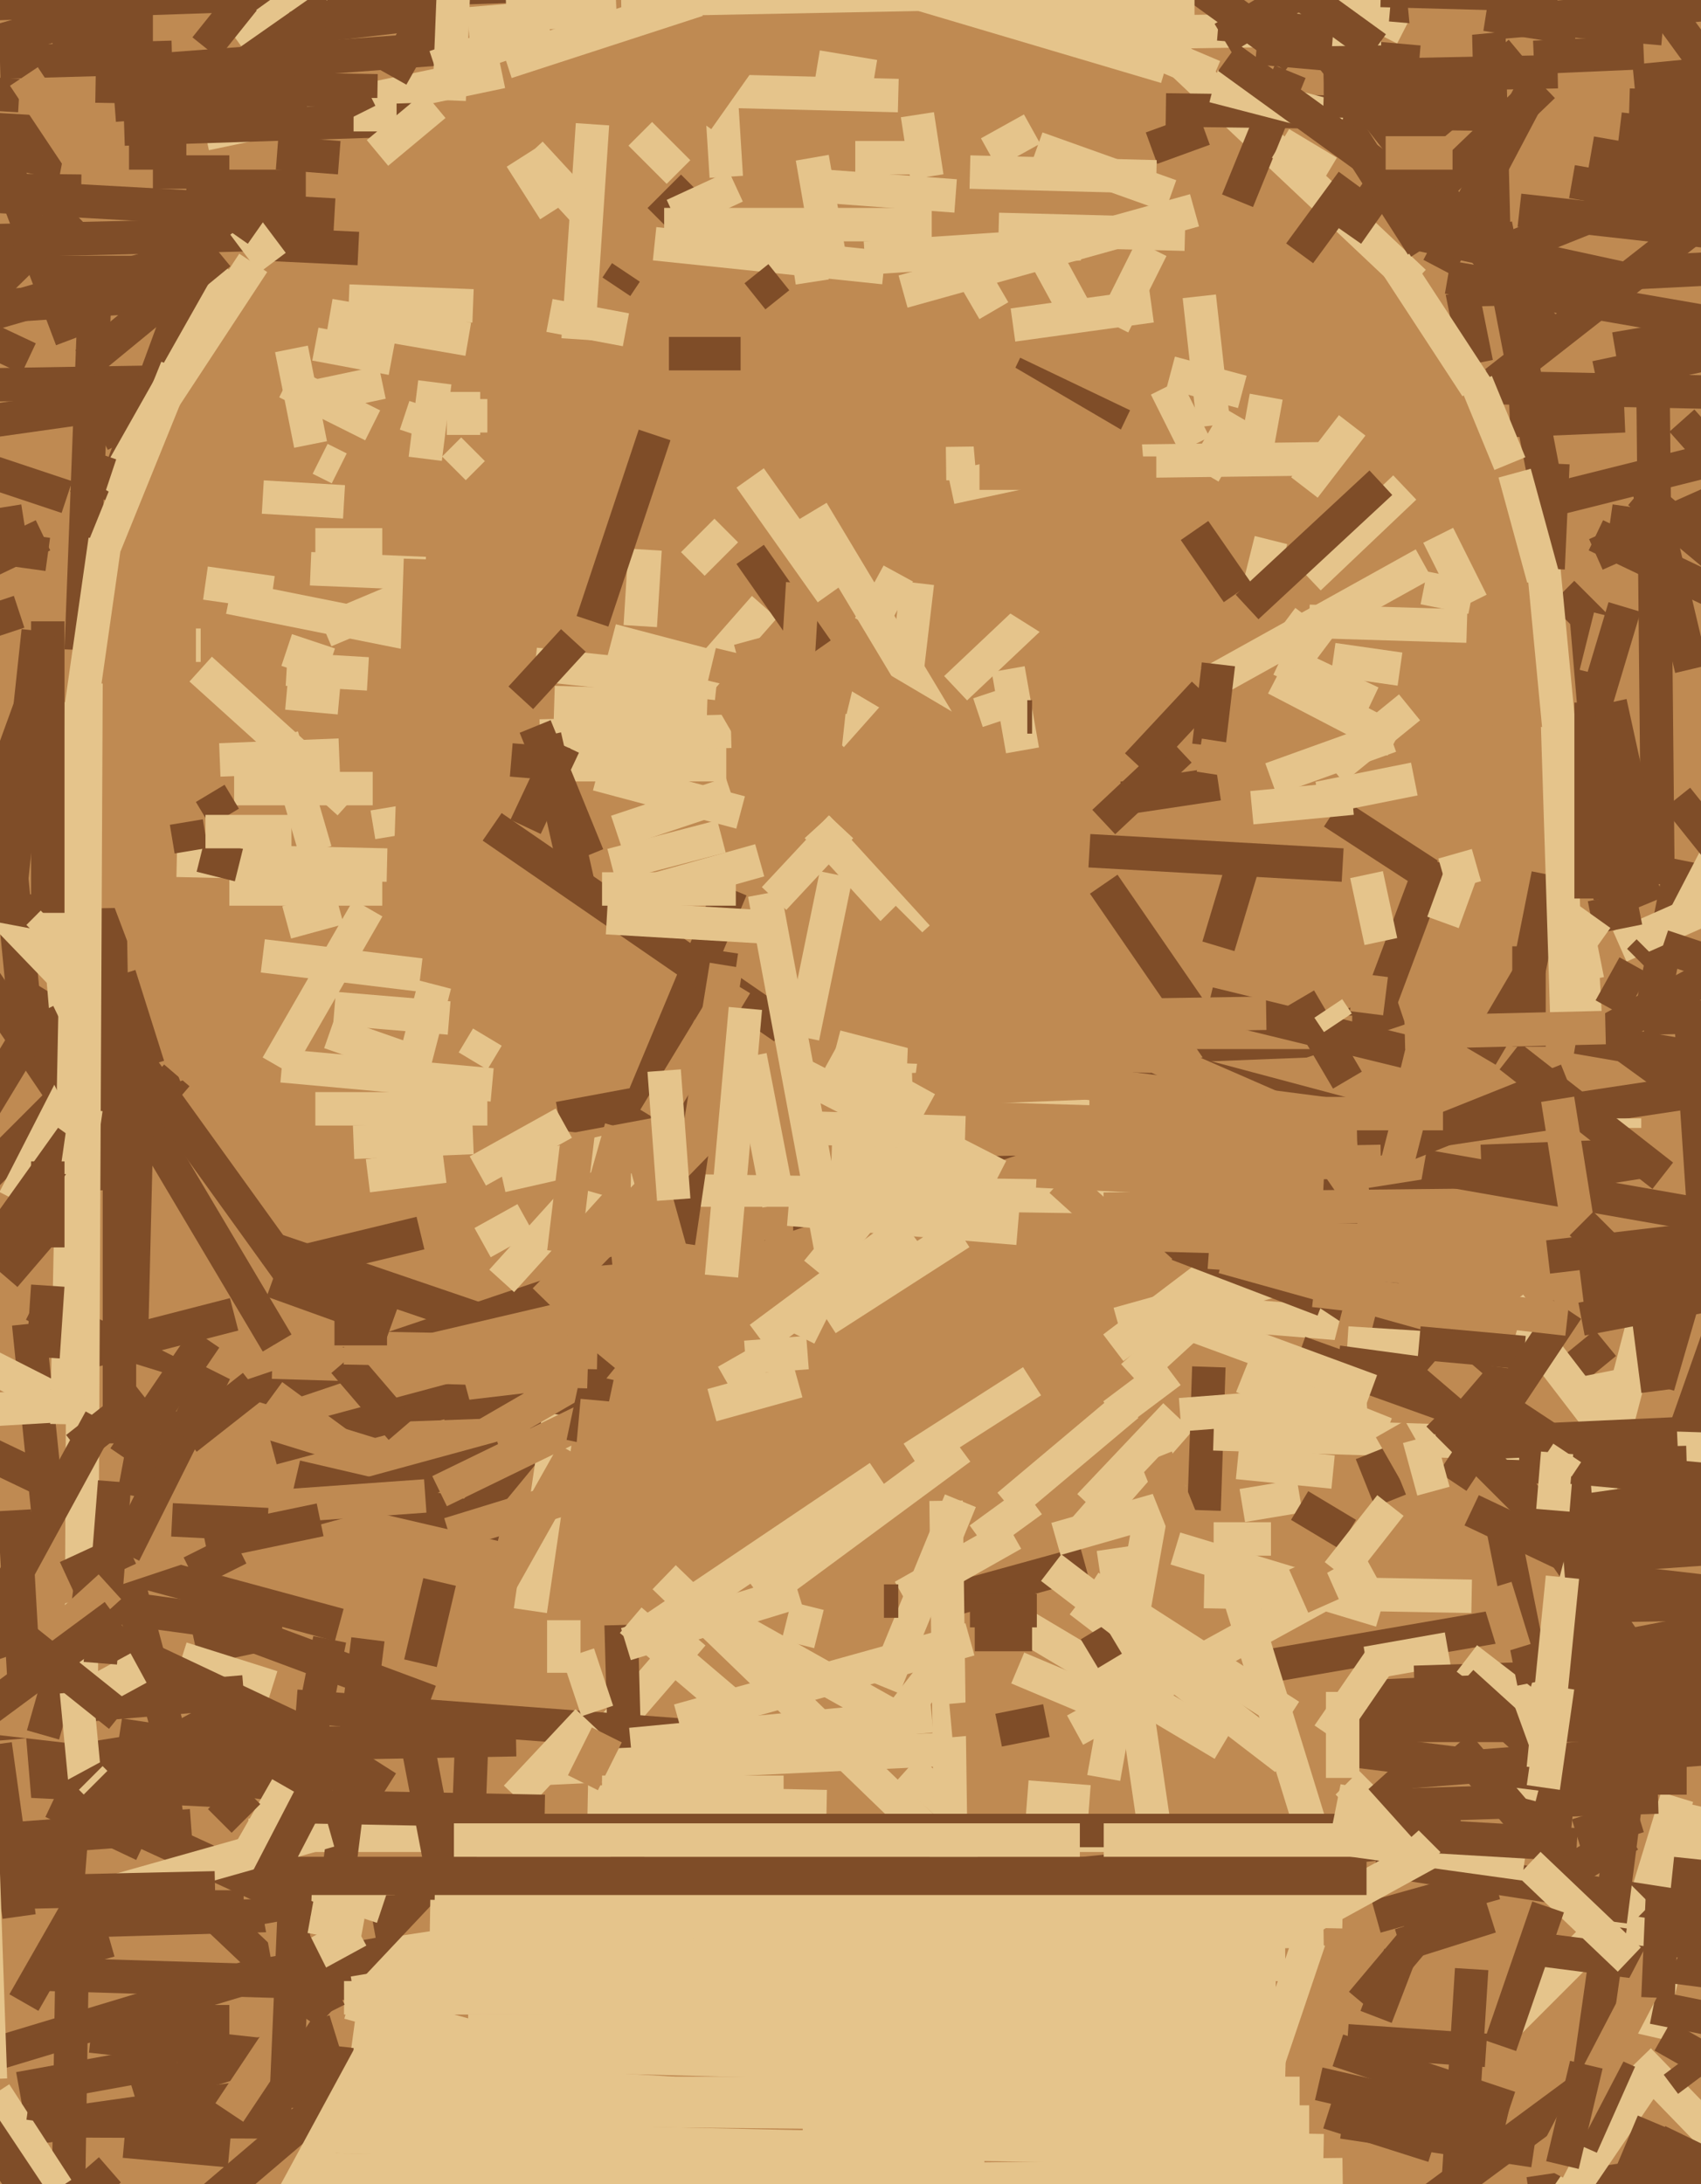 <svg xmlns="http://www.w3.org/2000/svg" width="356px" height="457px">
  <rect width="356" height="457" fill="rgb(191,138,82)"/>
  <line x1="93" y1="297" x2="110" y2="295" style="stroke:rgb(127,77,40);stroke-width:7"/>
  <line x1="145" y1="342" x2="126" y2="364" style="stroke:rgb(229,196,139);stroke-width:7"/>
  <line x1="-8" y1="198" x2="13" y2="229" style="stroke:rgb(127,77,40);stroke-width:7"/>
  <line x1="288" y1="212" x2="300" y2="180" style="stroke:rgb(127,77,40);stroke-width:7"/>
  <line x1="-2" y1="430" x2="61" y2="411" style="stroke:rgb(127,77,40);stroke-width:7"/>
  <line x1="189" y1="61" x2="250" y2="44" style="stroke:rgb(229,196,139);stroke-width:7"/>
  <line x1="284" y1="361" x2="566" y2="361" style="stroke:rgb(127,77,40);stroke-width:7"/>
  <line x1="61" y1="412" x2="147" y2="399" style="stroke:rgb(229,196,139);stroke-width:7"/>
  <line x1="7" y1="273" x2="37" y2="288" style="stroke:rgb(127,77,40);stroke-width:7"/>
  <line x1="37" y1="225" x2="1" y2="267" style="stroke:rgb(127,77,40);stroke-width:7"/>
  <line x1="98" y1="383" x2="99" y2="357" style="stroke:rgb(127,77,40);stroke-width:7"/>
  <line x1="7" y1="413" x2="73" y2="415" style="stroke:rgb(127,77,40);stroke-width:7"/>
  <line x1="277" y1="16" x2="326" y2="15" style="stroke:rgb(127,77,40);stroke-width:7"/>
  <line x1="281" y1="277" x2="244" y2="274" style="stroke:rgb(229,196,139);stroke-width:7"/>
  <line x1="20" y1="217" x2="58" y2="281" style="stroke:rgb(127,77,40);stroke-width:7"/>
  <line x1="218" y1="127" x2="200" y2="144" style="stroke:rgb(229,196,139);stroke-width:7"/>
  <line x1="263" y1="349" x2="321" y2="339" style="stroke:rgb(127,77,40);stroke-width:7"/>
  <line x1="-31" y1="363" x2="64" y2="374" style="stroke:rgb(127,77,40);stroke-width:7"/>
  <line x1="235" y1="89" x2="212" y2="78" style="stroke:rgb(127,77,40);stroke-width:7"/>
  <line x1="-12" y1="246" x2="11" y2="208" style="stroke:rgb(127,77,40);stroke-width:7"/>
  <line x1="313" y1="80" x2="382" y2="26" style="stroke:rgb(127,77,40);stroke-width:7"/>
  <line x1="56" y1="261" x2="100" y2="276" style="stroke:rgb(127,77,40);stroke-width:7"/>
  <line x1="356" y1="378" x2="345" y2="426" style="stroke:rgb(229,196,139);stroke-width:7"/>
  <line x1="345" y1="102" x2="354" y2="140" style="stroke:rgb(127,77,40);stroke-width:7"/>
  <line x1="41" y1="345" x2="55" y2="342" style="stroke:rgb(127,77,40);stroke-width:7"/>
  <line x1="10" y1="167" x2="17" y2="249" style="stroke:rgb(229,196,139);stroke-width:7"/>
  <line x1="343" y1="431" x2="374" y2="463" style="stroke:rgb(229,196,139);stroke-width:7"/>
  <line x1="89" y1="85" x2="87" y2="91" style="stroke:rgb(229,196,139);stroke-width:7"/>
  <line x1="-113" y1="99" x2="10" y2="116" style="stroke:rgb(127,77,40);stroke-width:7"/>
  <line x1="198" y1="97" x2="276" y2="96" style="stroke:rgb(229,196,139);stroke-width:7"/>
  <line x1="98" y1="5" x2="110" y2="4" style="stroke:rgb(229,196,139);stroke-width:7"/>
  <line x1="274" y1="130" x2="307" y2="131" style="stroke:rgb(229,196,139);stroke-width:7"/>
  <line x1="136" y1="438" x2="272" y2="438" style="stroke:rgb(229,196,139);stroke-width:7"/>
  <line x1="-65" y1="97" x2="34" y2="83" style="stroke:rgb(127,77,40);stroke-width:7"/>
  <line x1="345" y1="215" x2="352" y2="180" style="stroke:rgb(127,77,40);stroke-width:7"/>
  <line x1="19" y1="426" x2="83" y2="433" style="stroke:rgb(127,77,40);stroke-width:7"/>
  <line x1="-7" y1="372" x2="53" y2="375" style="stroke:rgb(127,77,40);stroke-width:7"/>
  <line x1="179" y1="33" x2="192" y2="33" style="stroke:rgb(229,196,139);stroke-width:7"/>
  <line x1="-90" y1="82" x2="30" y2="80" style="stroke:rgb(127,77,40);stroke-width:7"/>
  <line x1="-8" y1="251" x2="25" y2="218" style="stroke:rgb(127,77,40);stroke-width:7"/>
  <line x1="15" y1="71" x2="1" y2="34" style="stroke:rgb(127,77,40);stroke-width:7"/>
  <line x1="25" y1="208" x2="3" y2="251" style="stroke:rgb(229,196,139);stroke-width:7"/>
  <line x1="243" y1="9" x2="296" y2="59" style="stroke:rgb(229,196,139);stroke-width:7"/>
  <line x1="228" y1="332" x2="270" y2="359" style="stroke:rgb(229,196,139);stroke-width:7"/>
  <line x1="23" y1="327" x2="71" y2="340" style="stroke:rgb(127,77,40);stroke-width:7"/>
  <line x1="325" y1="290" x2="336" y2="281" style="stroke:rgb(127,77,40);stroke-width:7"/>
  <line x1="277" y1="136" x2="269" y2="130" style="stroke:rgb(229,196,139);stroke-width:7"/>
  <line x1="-8" y1="1" x2="110" y2="-3" style="stroke:rgb(127,77,40);stroke-width:7"/>
  <line x1="170" y1="107" x2="197" y2="152" style="stroke:rgb(229,196,139);stroke-width:7"/>
  <line x1="23" y1="105" x2="41" y2="56" style="stroke:rgb(127,77,40);stroke-width:7"/>
  <line x1="68" y1="132" x2="87" y2="124" style="stroke:rgb(229,196,139);stroke-width:7"/>
  <line x1="23" y1="190" x2="24" y2="249" style="stroke:rgb(127,77,40);stroke-width:7"/>
  <line x1="52" y1="388" x2="60" y2="374" style="stroke:rgb(229,196,139);stroke-width:7"/>
  <line x1="337" y1="188" x2="332" y2="129" style="stroke:rgb(127,77,40);stroke-width:7"/>
  <line x1="14" y1="284" x2="49" y2="275" style="stroke:rgb(127,77,40);stroke-width:7"/>
  <line x1="173" y1="39" x2="200" y2="41" style="stroke:rgb(229,196,139);stroke-width:7"/>
  <line x1="22" y1="313" x2="37" y2="369" style="stroke:rgb(127,77,40);stroke-width:7"/>
  <line x1="26" y1="301" x2="293" y2="211" style="stroke:rgb(127,77,40);stroke-width:7"/>
  <line x1="284" y1="239" x2="377" y2="225" style="stroke:rgb(127,77,40);stroke-width:7"/>
  <line x1="62" y1="309" x2="105" y2="319" style="stroke:rgb(127,77,40);stroke-width:7"/>
  <line x1="-11" y1="67" x2="6" y2="75" style="stroke:rgb(127,77,40);stroke-width:7"/>
  <line x1="311" y1="-17" x2="313" y2="64" style="stroke:rgb(127,77,40);stroke-width:7"/>
  <line x1="-82" y1="32" x2="82" y2="-15" style="stroke:rgb(127,77,40);stroke-width:7"/>
  <line x1="348" y1="355" x2="231" y2="185" style="stroke:rgb(127,77,40);stroke-width:7"/>
  <line x1="37" y1="180" x2="81" y2="181" style="stroke:rgb(229,196,139);stroke-width:7"/>
  <line x1="60" y1="136" x2="69" y2="139" style="stroke:rgb(229,196,139);stroke-width:7"/>
  <line x1="112" y1="139" x2="150" y2="143" style="stroke:rgb(229,196,139);stroke-width:7"/>
  <line x1="293" y1="409" x2="288" y2="422" style="stroke:rgb(127,77,40);stroke-width:7"/>
  <line x1="128" y1="263" x2="160" y2="260" style="stroke:rgb(191,138,82);stroke-width:7"/>
  <line x1="335" y1="132" x2="327" y2="124" style="stroke:rgb(127,77,40);stroke-width:7"/>
  <line x1="117" y1="160" x2="152" y2="160" style="stroke:rgb(229,196,139);stroke-width:7"/>
  <line x1="27" y1="32" x2="39" y2="32" style="stroke:rgb(127,77,40);stroke-width:7"/>
  <line x1="27" y1="301" x2="29" y2="219" style="stroke:rgb(127,77,40);stroke-width:7"/>
  <line x1="57" y1="353" x2="38" y2="347" style="stroke:rgb(229,196,139);stroke-width:7"/>
  <line x1="81" y1="169" x2="82" y2="175" style="stroke:rgb(229,196,139);stroke-width:7"/>
  <line x1="226" y1="335" x2="269" y2="368" style="stroke:rgb(229,196,139);stroke-width:7"/>
  <line x1="217" y1="31" x2="245" y2="41" style="stroke:rgb(229,196,139);stroke-width:7"/>
  <line x1="160" y1="226" x2="117" y2="234" style="stroke:rgb(127,77,40);stroke-width:7"/>
  <line x1="274" y1="6" x2="326" y2="72" style="stroke:rgb(127,77,40);stroke-width:7"/>
  <line x1="132" y1="249" x2="271" y2="251" style="stroke:rgb(229,196,139);stroke-width:7"/>
  <line x1="174" y1="154" x2="182" y2="145" style="stroke:rgb(229,196,139);stroke-width:7"/>
  <line x1="225" y1="362" x2="287" y2="328" style="stroke:rgb(229,196,139);stroke-width:7"/>
  <line x1="198" y1="335" x2="227" y2="327" style="stroke:rgb(127,77,40);stroke-width:7"/>
  <line x1="47" y1="340" x2="90" y2="356" style="stroke:rgb(127,77,40);stroke-width:7"/>
  <line x1="124" y1="-81" x2="294" y2="6" style="stroke:rgb(229,196,139);stroke-width:7"/>
  <line x1="139" y1="330" x2="227" y2="415" style="stroke:rgb(229,196,139);stroke-width:7"/>
  <line x1="57" y1="303" x2="98" y2="292" style="stroke:rgb(127,77,40);stroke-width:7"/>
  <line x1="25" y1="288" x2="93" y2="309" style="stroke:rgb(191,138,82);stroke-width:7"/>
  <line x1="99" y1="429" x2="269" y2="429" style="stroke:rgb(229,196,139);stroke-width:7"/>
  <line x1="172" y1="278" x2="164" y2="274" style="stroke:rgb(229,196,139);stroke-width:7"/>
  <line x1="13" y1="402" x2="83" y2="400" style="stroke:rgb(127,77,40);stroke-width:7"/>
  <line x1="52" y1="384" x2="258" y2="384" style="stroke:rgb(229,196,139);stroke-width:7"/>
  <line x1="8" y1="212" x2="24" y2="245" style="stroke:rgb(127,77,40);stroke-width:7"/>
  <line x1="226" y1="321" x2="247" y2="297" style="stroke:rgb(229,196,139);stroke-width:7"/>
  <line x1="211" y1="140" x2="214" y2="157" style="stroke:rgb(229,196,139);stroke-width:7"/>
  <line x1="352" y1="193" x2="365" y2="168" style="stroke:rgb(229,196,139);stroke-width:7"/>
  <line x1="153" y1="186" x2="135" y2="229" style="stroke:rgb(127,77,40);stroke-width:7"/>
  <line x1="130" y1="340" x2="132" y2="414" style="stroke:rgb(127,77,40);stroke-width:7"/>
  <line x1="43" y1="28" x2="105" y2="15" style="stroke:rgb(229,196,139);stroke-width:7"/>
  <line x1="231" y1="172" x2="247" y2="157" style="stroke:rgb(127,77,40);stroke-width:7"/>
  <line x1="286" y1="348" x2="303" y2="345" style="stroke:rgb(229,196,139);stroke-width:7"/>
  <line x1="204" y1="96" x2="239" y2="93" style="stroke:rgb(191,138,82);stroke-width:7"/>
  <line x1="244" y1="23" x2="320" y2="24" style="stroke:rgb(127,77,40);stroke-width:7"/>
  <line x1="26" y1="27" x2="88" y2="25" style="stroke:rgb(127,77,40);stroke-width:7"/>
  <line x1="259" y1="87" x2="252" y2="99" style="stroke:rgb(229,196,139);stroke-width:7"/>
  <line x1="132" y1="339" x2="152" y2="356" style="stroke:rgb(229,196,139);stroke-width:7"/>
  <line x1="196" y1="216" x2="283" y2="216" style="stroke:rgb(191,138,82);stroke-width:7"/>
  <line x1="-76" y1="457" x2="107" y2="431" style="stroke:rgb(127,77,40);stroke-width:7"/>
  <line x1="28" y1="15" x2="95" y2="10" style="stroke:rgb(127,77,40);stroke-width:7"/>
  <line x1="50" y1="9" x2="82" y2="-14" style="stroke:rgb(229,196,139);stroke-width:7"/>
  <line x1="17" y1="356" x2="18" y2="143" style="stroke:rgb(229,196,139);stroke-width:7"/>
  <line x1="253" y1="143" x2="298" y2="118" style="stroke:rgb(229,196,139);stroke-width:7"/>
  <line x1="349" y1="316" x2="316" y2="273" style="stroke:rgb(229,196,139);stroke-width:7"/>
  <line x1="256" y1="323" x2="277" y2="391" style="stroke:rgb(229,196,139);stroke-width:7"/>
  <line x1="54" y1="432" x2="103" y2="380" style="stroke:rgb(127,77,40);stroke-width:7"/>
  <line x1="124" y1="247" x2="105" y2="268" style="stroke:rgb(229,196,139);stroke-width:7"/>
  <line x1="296" y1="352" x2="359" y2="350" style="stroke:rgb(127,77,40);stroke-width:7"/>
  <line x1="307" y1="347" x2="320" y2="357" style="stroke:rgb(229,196,139);stroke-width:7"/>
  <line x1="28" y1="438" x2="70" y2="425" style="stroke:rgb(127,77,40);stroke-width:7"/>
  <line x1="351" y1="376" x2="340" y2="412" style="stroke:rgb(229,196,139);stroke-width:7"/>
  <line x1="233" y1="282" x2="262" y2="260" style="stroke:rgb(229,196,139);stroke-width:7"/>
  <line x1="69" y1="343" x2="63" y2="373" style="stroke:rgb(127,77,40);stroke-width:7"/>
  <line x1="103" y1="173" x2="164" y2="215" style="stroke:rgb(127,77,40);stroke-width:7"/>
  <line x1="329" y1="38" x2="678" y2="99" style="stroke:rgb(127,77,40);stroke-width:7"/>
  <line x1="263" y1="125" x2="266" y2="113" style="stroke:rgb(229,196,139);stroke-width:7"/>
  <line x1="7" y1="334" x2="46" y2="321" style="stroke:rgb(191,138,82);stroke-width:7"/>
  <line x1="4" y1="437" x2="37" y2="431" style="stroke:rgb(127,77,40);stroke-width:7"/>
  <line x1="175" y1="219" x2="252" y2="239" style="stroke:rgb(229,196,139);stroke-width:7"/>
  <line x1="191" y1="228" x2="473" y2="217" style="stroke:rgb(191,138,82);stroke-width:7"/>
  <line x1="40" y1="329" x2="50" y2="324" style="stroke:rgb(127,77,40);stroke-width:7"/>
  <line x1="189" y1="334" x2="212" y2="321" style="stroke:rgb(229,196,139);stroke-width:7"/>
  <line x1="20" y1="342" x2="73" y2="367" style="stroke:rgb(127,77,40);stroke-width:7"/>
  <line x1="221" y1="322" x2="249" y2="314" style="stroke:rgb(229,196,139);stroke-width:7"/>
  <line x1="48" y1="125" x2="88" y2="133" style="stroke:rgb(229,196,139);stroke-width:7"/>
  <line x1="61" y1="84" x2="80" y2="80" style="stroke:rgb(229,196,139);stroke-width:7"/>
  <line x1="41" y1="463" x2="68" y2="440" style="stroke:rgb(127,77,40);stroke-width:7"/>
  <line x1="72" y1="418" x2="267" y2="418" style="stroke:rgb(229,196,139);stroke-width:7"/>
  <line x1="69" y1="66" x2="98" y2="71" style="stroke:rgb(229,196,139);stroke-width:7"/>
  <line x1="133" y1="256" x2="166" y2="256" style="stroke:rgb(191,138,82);stroke-width:7"/>
  <line x1="106" y1="13" x2="146" y2="0" style="stroke:rgb(229,196,139);stroke-width:7"/>
  <line x1="0" y1="371" x2="56" y2="362" style="stroke:rgb(127,77,40);stroke-width:7"/>
  <line x1="231" y1="372" x2="241" y2="316" style="stroke:rgb(229,196,139);stroke-width:7"/>
  <line x1="190" y1="370" x2="200" y2="379" style="stroke:rgb(229,196,139);stroke-width:7"/>
  <line x1="236" y1="221" x2="281" y2="233" style="stroke:rgb(127,77,40);stroke-width:7"/>
  <line x1="23" y1="406" x2="9" y2="410" style="stroke:rgb(127,77,40);stroke-width:7"/>
  <line x1="66" y1="178" x2="59" y2="154" style="stroke:rgb(229,196,139);stroke-width:7"/>
  <line x1="198" y1="314" x2="199" y2="388" style="stroke:rgb(229,196,139);stroke-width:7"/>
  <line x1="145" y1="118" x2="152" y2="111" style="stroke:rgb(229,196,139);stroke-width:7"/>
  <line x1="285" y1="419" x2="306" y2="394" style="stroke:rgb(127,77,40);stroke-width:7"/>
  <line x1="174" y1="221" x2="194" y2="232" style="stroke:rgb(229,196,139);stroke-width:7"/>
  <line x1="279" y1="170" x2="299" y2="183" style="stroke:rgb(127,77,40);stroke-width:7"/>
  <line x1="25" y1="302" x2="25" y2="222" style="stroke:rgb(127,77,40);stroke-width:7"/>
  <line x1="34" y1="510" x2="85" y2="416" style="stroke:rgb(229,196,139);stroke-width:7"/>
  <line x1="95" y1="98" x2="99" y2="94" style="stroke:rgb(229,196,139);stroke-width:7"/>
  <line x1="70" y1="399" x2="77" y2="343" style="stroke:rgb(127,77,40);stroke-width:7"/>
  <line x1="160" y1="127" x2="131" y2="160" style="stroke:rgb(229,196,139);stroke-width:7"/>
  <line x1="23" y1="380" x2="60" y2="397" style="stroke:rgb(127,77,40);stroke-width:7"/>
  <line x1="344" y1="324" x2="362" y2="273" style="stroke:rgb(127,77,40);stroke-width:7"/>
  <line x1="263" y1="10" x2="297" y2="13" style="stroke:rgb(127,77,40);stroke-width:7"/>
  <line x1="212" y1="68" x2="241" y2="64" style="stroke:rgb(229,196,139);stroke-width:7"/>
  <line x1="284" y1="378" x2="347" y2="376" style="stroke:rgb(127,77,40);stroke-width:7"/>
  <line x1="207" y1="32" x2="216" y2="27" style="stroke:rgb(229,196,139);stroke-width:7"/>
  <line x1="293" y1="240" x2="328" y2="226" style="stroke:rgb(127,77,40);stroke-width:7"/>
  <line x1="294" y1="31" x2="318" y2="11" style="stroke:rgb(127,77,40);stroke-width:7"/>
  <line x1="5" y1="400" x2="2" y2="364" style="stroke:rgb(191,138,82);stroke-width:7"/>
  <line x1="74" y1="429" x2="269" y2="434" style="stroke:rgb(229,196,139);stroke-width:7"/>
  <line x1="209" y1="337" x2="256" y2="365" style="stroke:rgb(229,196,139);stroke-width:7"/>
  <line x1="69" y1="383" x2="16" y2="398" style="stroke:rgb(229,196,139);stroke-width:7"/>
  <line x1="-115" y1="13" x2="4" y2="20" style="stroke:rgb(127,77,40);stroke-width:7"/>
  <line x1="277" y1="265" x2="234" y2="277" style="stroke:rgb(229,196,139);stroke-width:7"/>
  <line x1="209" y1="151" x2="207" y2="145" style="stroke:rgb(229,196,139);stroke-width:7"/>
  <line x1="334" y1="116" x2="361" y2="104" style="stroke:rgb(127,77,40);stroke-width:7"/>
  <line x1="351" y1="167" x2="359" y2="177" style="stroke:rgb(127,77,40);stroke-width:7"/>
  <line x1="59" y1="265" x2="88" y2="258" style="stroke:rgb(127,77,40);stroke-width:7"/>
  <line x1="73" y1="441" x2="180" y2="442" style="stroke:rgb(229,196,139);stroke-width:7"/>
  <line x1="340" y1="234" x2="340" y2="236" style="stroke:rgb(229,196,139);stroke-width:7"/>
  <line x1="149" y1="139" x2="178" y2="146" style="stroke:rgb(191,138,82);stroke-width:7"/>
  <line x1="62" y1="357" x2="142" y2="363" style="stroke:rgb(127,77,40);stroke-width:7"/>
  <line x1="6" y1="277" x2="10" y2="316" style="stroke:rgb(127,77,40);stroke-width:7"/>
  <line x1="14" y1="298" x2="17" y2="147" style="stroke:rgb(229,196,139);stroke-width:7"/>
  <line x1="20" y1="57" x2="17" y2="136" style="stroke:rgb(127,77,40);stroke-width:7"/>
  <line x1="298" y1="42" x2="323" y2="18" style="stroke:rgb(127,77,40);stroke-width:7"/>
  <line x1="308" y1="412" x2="297" y2="587" style="stroke:rgb(127,77,40);stroke-width:7"/>
  <line x1="66" y1="72" x2="82" y2="75" style="stroke:rgb(229,196,139);stroke-width:7"/>
  <line x1="91" y1="22" x2="79" y2="32" style="stroke:rgb(229,196,139);stroke-width:7"/>
  <line x1="241" y1="52" x2="233" y2="68" style="stroke:rgb(229,196,139);stroke-width:7"/>
  <line x1="15" y1="335" x2="59" y2="341" style="stroke:rgb(127,77,40);stroke-width:7"/>
  <line x1="25" y1="363" x2="71" y2="370" style="stroke:rgb(127,77,40);stroke-width:7"/>
  <line x1="152" y1="37" x2="151" y2="21" style="stroke:rgb(229,196,139);stroke-width:7"/>
  <line x1="53" y1="365" x2="108" y2="364" style="stroke:rgb(127,77,40);stroke-width:7"/>
  <line x1="91" y1="14" x2="115" y2="6" style="stroke:rgb(229,196,139);stroke-width:7"/>
  <line x1="108" y1="376" x2="123" y2="360" style="stroke:rgb(229,196,139);stroke-width:7"/>
  <line x1="30" y1="90" x2="53" y2="55" style="stroke:rgb(229,196,139);stroke-width:7"/>
  <line x1="26" y1="448" x2="48" y2="450" style="stroke:rgb(127,77,40);stroke-width:7"/>
  <line x1="324" y1="301" x2="277" y2="270" style="stroke:rgb(127,77,40);stroke-width:7"/>
  <line x1="333" y1="32" x2="447" y2="52" style="stroke:rgb(127,77,40);stroke-width:7"/>
  <line x1="181" y1="54" x2="226" y2="51" style="stroke:rgb(229,196,139);stroke-width:7"/>
  <line x1="18" y1="399" x2="51" y2="399" style="stroke:rgb(127,77,40);stroke-width:7"/>
  <line x1="185" y1="353" x2="201" y2="314" style="stroke:rgb(229,196,139);stroke-width:7"/>
  <line x1="-34" y1="289" x2="12" y2="311" style="stroke:rgb(127,77,40);stroke-width:7"/>
  <line x1="138" y1="46" x2="145" y2="39" style="stroke:rgb(127,77,40);stroke-width:7"/>
  <line x1="243" y1="392" x2="233" y2="324" style="stroke:rgb(229,196,139);stroke-width:7"/>
  <line x1="42" y1="140" x2="73" y2="168" style="stroke:rgb(229,196,139);stroke-width:7"/>
  <line x1="114" y1="370" x2="198" y2="366" style="stroke:rgb(229,196,139);stroke-width:7"/>
  <line x1="87" y1="363" x2="92" y2="389" style="stroke:rgb(127,77,40);stroke-width:7"/>
  <line x1="20" y1="18" x2="79" y2="19" style="stroke:rgb(127,77,40);stroke-width:7"/>
  <line x1="22" y1="114" x2="37" y2="77" style="stroke:rgb(229,196,139);stroke-width:7"/>
  <line x1="98" y1="318" x2="126" y2="284" style="stroke:rgb(127,77,40);stroke-width:7"/>
  <line x1="252" y1="316" x2="253" y2="286" style="stroke:rgb(127,77,40);stroke-width:7"/>
  <line x1="142" y1="360" x2="203" y2="343" style="stroke:rgb(229,196,139);stroke-width:7"/>
  <line x1="245" y1="78" x2="260" y2="82" style="stroke:rgb(229,196,139);stroke-width:7"/>
  <line x1="318" y1="376" x2="347" y2="265" style="stroke:rgb(229,196,139);stroke-width:7"/>
  <line x1="111" y1="337" x2="117" y2="296" style="stroke:rgb(229,196,139);stroke-width:7"/>
  <line x1="259" y1="42" x2="270" y2="15" style="stroke:rgb(127,77,40);stroke-width:7"/>
  <line x1="175" y1="135" x2="170" y2="181" style="stroke:rgb(191,138,82);stroke-width:7"/>
  <line x1="1" y1="169" x2="6" y2="220" style="stroke:rgb(127,77,40);stroke-width:7"/>
  <line x1="49" y1="165" x2="78" y2="165" style="stroke:rgb(229,196,139);stroke-width:7"/>
  <line x1="91" y1="206" x2="84" y2="233" style="stroke:rgb(229,196,139);stroke-width:7"/>
  <line x1="33" y1="85" x2="21" y2="91" style="stroke:rgb(127,77,40);stroke-width:7"/>
  <line x1="15" y1="416" x2="13" y2="544" style="stroke:rgb(127,77,40);stroke-width:7"/>
  <line x1="-10" y1="68" x2="42" y2="53" style="stroke:rgb(127,77,40);stroke-width:7"/>
  <line x1="320" y1="459" x2="401" y2="447" style="stroke:rgb(127,77,40);stroke-width:7"/>
  <line x1="127" y1="189" x2="159" y2="180" style="stroke:rgb(229,196,139);stroke-width:7"/>
  <line x1="219" y1="54" x2="225" y2="65" style="stroke:rgb(229,196,139);stroke-width:7"/>
  <line x1="194" y1="37" x2="192" y2="24" style="stroke:rgb(229,196,139);stroke-width:7"/>
  <line x1="-11" y1="179" x2="15" y2="206" style="stroke:rgb(229,196,139);stroke-width:7"/>
  <line x1="149" y1="19" x2="188" y2="20" style="stroke:rgb(229,196,139);stroke-width:7"/>
  <line x1="167" y1="333" x2="131" y2="344" style="stroke:rgb(229,196,139);stroke-width:7"/>
  <line x1="-153" y1="18" x2="14" y2="28" style="stroke:rgb(127,77,40);stroke-width:7"/>
  <line x1="159" y1="334" x2="201" y2="303" style="stroke:rgb(229,196,139);stroke-width:7"/>
  <line x1="65" y1="119" x2="89" y2="120" style="stroke:rgb(229,196,139);stroke-width:7"/>
  <line x1="142" y1="260" x2="151" y2="199" style="stroke:rgb(127,77,40);stroke-width:7"/>
  <line x1="339" y1="198" x2="391" y2="175" style="stroke:rgb(229,196,139);stroke-width:7"/>
  <line x1="51" y1="354" x2="15" y2="357" style="stroke:rgb(127,77,40);stroke-width:7"/>
  <line x1="63" y1="378" x2="114" y2="379" style="stroke:rgb(127,77,40);stroke-width:7"/>
  <line x1="10" y1="191" x2="10" y2="130" style="stroke:rgb(127,77,40);stroke-width:7"/>
  <line x1="190" y1="-2" x2="244" y2="14" style="stroke:rgb(229,196,139);stroke-width:7"/>
  <line x1="318" y1="318" x2="480" y2="295" style="stroke:rgb(127,77,40);stroke-width:7"/>
  <line x1="321" y1="12" x2="344" y2="11" style="stroke:rgb(127,77,40);stroke-width:7"/>
  <line x1="9" y1="284" x2="10" y2="269" style="stroke:rgb(127,77,40);stroke-width:7"/>
  <line x1="334" y1="81" x2="271" y2="327" style="stroke:rgb(191,138,82);stroke-width:7"/>
  <line x1="173" y1="276" x2="201" y2="258" style="stroke:rgb(229,196,139);stroke-width:7"/>
  <line x1="306" y1="352" x2="338" y2="381" style="stroke:rgb(127,77,40);stroke-width:7"/>
  <line x1="141" y1="45" x2="154" y2="39" style="stroke:rgb(229,196,139);stroke-width:7"/>
  <line x1="60" y1="140" x2="77" y2="141" style="stroke:rgb(229,196,139);stroke-width:7"/>
  <line x1="250" y1="93" x2="244" y2="81" style="stroke:rgb(229,196,139);stroke-width:7"/>
  <line x1="211" y1="315" x2="236" y2="294" style="stroke:rgb(229,196,139);stroke-width:7"/>
  <line x1="348" y1="246" x2="316" y2="221" style="stroke:rgb(127,77,40);stroke-width:7"/>
  <line x1="334" y1="112" x2="439" y2="162" style="stroke:rgb(127,77,40);stroke-width:7"/>
  <line x1="-31" y1="66" x2="47" y2="61" style="stroke:rgb(127,77,40);stroke-width:7"/>
  <line x1="-28" y1="387" x2="40" y2="382" style="stroke:rgb(127,77,40);stroke-width:7"/>
  <line x1="-3" y1="341" x2="21" y2="297" style="stroke:rgb(127,77,40);stroke-width:7"/>
  <line x1="73" y1="63" x2="99" y2="64" style="stroke:rgb(229,196,139);stroke-width:7"/>
  <line x1="287" y1="252" x2="344" y2="243" style="stroke:rgb(127,77,40);stroke-width:7"/>
  <line x1="324" y1="366" x2="320" y2="355" style="stroke:rgb(229,196,139);stroke-width:7"/>
  <line x1="254" y1="18" x2="281" y2="25" style="stroke:rgb(229,196,139);stroke-width:7"/>
  <line x1="59" y1="414" x2="40" y2="396" style="stroke:rgb(127,77,40);stroke-width:7"/>
  <line x1="102" y1="300" x2="121" y2="289" style="stroke:rgb(191,138,82);stroke-width:7"/>
  <line x1="312" y1="401" x2="293" y2="407" style="stroke:rgb(127,77,40);stroke-width:7"/>
  <line x1="56" y1="406" x2="78" y2="402" style="stroke:rgb(191,138,82);stroke-width:7"/>
  <line x1="111" y1="300" x2="83" y2="301" style="stroke:rgb(191,138,82);stroke-width:7"/>
  <line x1="105" y1="246" x2="127" y2="241" style="stroke:rgb(229,196,139);stroke-width:7"/>
  <line x1="168" y1="444" x2="274" y2="444" style="stroke:rgb(229,196,139);stroke-width:7"/>
  <line x1="134" y1="131" x2="135" y2="115" style="stroke:rgb(229,196,139);stroke-width:7"/>
  <line x1="60" y1="145" x2="71" y2="146" style="stroke:rgb(229,196,139);stroke-width:7"/>
  <line x1="253" y1="210" x2="294" y2="220" style="stroke:rgb(127,77,40);stroke-width:7"/>
  <line x1="253" y1="156" x2="255" y2="139" style="stroke:rgb(127,77,40);stroke-width:7"/>
  <line x1="2" y1="188" x2="8" y2="132" style="stroke:rgb(127,77,40);stroke-width:7"/>
  <line x1="9" y1="363" x2="13" y2="349" style="stroke:rgb(127,77,40);stroke-width:7"/>
  <line x1="321" y1="352" x2="314" y2="317" style="stroke:rgb(127,77,40);stroke-width:7"/>
  <line x1="22" y1="423" x2="48" y2="423" style="stroke:rgb(127,77,40);stroke-width:7"/>
  <line x1="192" y1="112" x2="227" y2="134" style="stroke:rgb(191,138,82);stroke-width:7"/>
  <line x1="354" y1="436" x2="351" y2="432" style="stroke:rgb(127,77,40);stroke-width:7"/>
  <line x1="201" y1="456" x2="281" y2="455" style="stroke:rgb(229,196,139);stroke-width:7"/>
  <line x1="291" y1="1" x2="348" y2="6" style="stroke:rgb(127,77,40);stroke-width:7"/>
  <line x1="14" y1="330" x2="27" y2="324" style="stroke:rgb(127,77,40);stroke-width:7"/>
  <line x1="260" y1="288" x2="290" y2="300" style="stroke:rgb(229,196,139);stroke-width:7"/>
  <line x1="228" y1="346" x2="233" y2="343" style="stroke:rgb(127,77,40);stroke-width:7"/>
  <line x1="192" y1="222" x2="277" y2="233" style="stroke:rgb(191,138,82);stroke-width:7"/>
  <line x1="74" y1="417" x2="145" y2="405" style="stroke:rgb(229,196,139);stroke-width:7"/>
  <line x1="308" y1="316" x2="327" y2="325" style="stroke:rgb(127,77,40);stroke-width:7"/>
  <line x1="276" y1="436" x2="315" y2="445" style="stroke:rgb(127,77,40);stroke-width:7"/>
  <line x1="132" y1="365" x2="195" y2="359" style="stroke:rgb(229,196,139);stroke-width:7"/>
  <line x1="129" y1="174" x2="153" y2="166" style="stroke:rgb(229,196,139);stroke-width:7"/>
  <line x1="11" y1="6" x2="32" y2="6" style="stroke:rgb(127,77,40);stroke-width:7"/>
  <line x1="139" y1="47" x2="195" y2="47" style="stroke:rgb(229,196,139);stroke-width:7"/>
  <line x1="283" y1="167" x2="262" y2="169" style="stroke:rgb(229,196,139);stroke-width:7"/>
  <line x1="179" y1="141" x2="201" y2="154" style="stroke:rgb(191,138,82);stroke-width:7"/>
  <line x1="102" y1="336" x2="120" y2="304" style="stroke:rgb(191,138,82);stroke-width:7"/>
  <line x1="32" y1="36" x2="48" y2="36" style="stroke:rgb(127,77,40);stroke-width:7"/>
  <line x1="242" y1="305" x2="252" y2="330" style="stroke:rgb(191,138,82);stroke-width:7"/>
  <line x1="254" y1="300" x2="382" y2="304" style="stroke:rgb(229,196,139);stroke-width:7"/>
  <line x1="260" y1="315" x2="272" y2="313" style="stroke:rgb(229,196,139);stroke-width:7"/>
  <line x1="61" y1="317" x2="105" y2="305" style="stroke:rgb(127,77,40);stroke-width:7"/>
  <line x1="305" y1="365" x2="335" y2="400" style="stroke:rgb(127,77,40);stroke-width:7"/>
  <line x1="-116" y1="443" x2="61" y2="444" style="stroke:rgb(127,77,40);stroke-width:7"/>
  <line x1="263" y1="94" x2="265" y2="83" style="stroke:rgb(229,196,139);stroke-width:7"/>
  <line x1="184" y1="309" x2="135" y2="342" style="stroke:rgb(229,196,139);stroke-width:7"/>
  <line x1="0" y1="396" x2="45" y2="395" style="stroke:rgb(127,77,40);stroke-width:7"/>
  <line x1="352" y1="88" x2="433" y2="179" style="stroke:rgb(127,77,40);stroke-width:7"/>
  <line x1="123" y1="377" x2="173" y2="378" style="stroke:rgb(229,196,139);stroke-width:7"/>
  <line x1="129" y1="294" x2="92" y2="312" style="stroke:rgb(191,138,82);stroke-width:7"/>
  <line x1="308" y1="81" x2="450" y2="84" style="stroke:rgb(127,77,40);stroke-width:7"/>
  <line x1="267" y1="232" x2="212" y2="208" style="stroke:rgb(191,138,82);stroke-width:7"/>
  <line x1="167" y1="344" x2="169" y2="336" style="stroke:rgb(229,196,139);stroke-width:7"/>
  <line x1="346" y1="85" x2="347" y2="185" style="stroke:rgb(127,77,40);stroke-width:7"/>
  <line x1="122" y1="302" x2="125" y2="288" style="stroke:rgb(127,77,40);stroke-width:7"/>
  <line x1="291" y1="371" x2="394" y2="363" style="stroke:rgb(127,77,40);stroke-width:7"/>
  <line x1="109" y1="413" x2="193" y2="409" style="stroke:rgb(229,196,139);stroke-width:7"/>
  <line x1="-45" y1="181" x2="8" y2="191" style="stroke:rgb(127,77,40);stroke-width:7"/>
  <line x1="203" y1="337" x2="217" y2="337" style="stroke:rgb(127,77,40);stroke-width:7"/>
  <line x1="329" y1="305" x2="335" y2="379" style="stroke:rgb(127,77,40);stroke-width:7"/>
  <line x1="89" y1="96" x2="91" y2="80" style="stroke:rgb(229,196,139);stroke-width:7"/>
  <line x1="286" y1="355" x2="309" y2="354" style="stroke:rgb(127,77,40);stroke-width:7"/>
  <line x1="301" y1="56" x2="320" y2="20" style="stroke:rgb(127,77,40);stroke-width:7"/>
  <line x1="213" y1="99" x2="199" y2="102" style="stroke:rgb(229,196,139);stroke-width:7"/>
  <line x1="288" y1="389" x2="359" y2="400" style="stroke:rgb(127,77,40);stroke-width:7"/>
  <line x1="338" y1="73" x2="379" y2="66" style="stroke:rgb(127,77,40);stroke-width:7"/>
  <line x1="343" y1="103" x2="361" y2="118" style="stroke:rgb(127,77,40);stroke-width:7"/>
  <line x1="121" y1="71" x2="124" y2="26" style="stroke:rgb(229,196,139);stroke-width:7"/>
  <line x1="324" y1="183" x2="320" y2="203" style="stroke:rgb(127,77,40);stroke-width:7"/>
  <line x1="350" y1="392" x2="388" y2="396" style="stroke:rgb(127,77,40);stroke-width:7"/>
  <line x1="99" y1="238" x2="74" y2="239" style="stroke:rgb(229,196,139);stroke-width:7"/>
  <line x1="326" y1="357" x2="437" y2="348" style="stroke:rgb(127,77,40);stroke-width:7"/>
  <line x1="-492" y1="188" x2="5" y2="109" style="stroke:rgb(127,77,40);stroke-width:7"/>
  <line x1="171" y1="173" x2="192" y2="196" style="stroke:rgb(229,196,139);stroke-width:7"/>
  <line x1="48" y1="186" x2="80" y2="186" style="stroke:rgb(229,196,139);stroke-width:7"/>
  <line x1="173" y1="239" x2="284" y2="237" style="stroke:rgb(191,138,82);stroke-width:7"/>
  <line x1="327" y1="461" x2="344" y2="436" style="stroke:rgb(229,196,139);stroke-width:7"/>
  <line x1="-129" y1="172" x2="4" y2="128" style="stroke:rgb(127,77,40);stroke-width:7"/>
  <line x1="137" y1="51" x2="185" y2="56" style="stroke:rgb(229,196,139);stroke-width:7"/>
  <line x1="343" y1="396" x2="315" y2="424" style="stroke:rgb(229,196,139);stroke-width:7"/>
  <line x1="281" y1="366" x2="329" y2="372" style="stroke:rgb(127,77,40);stroke-width:7"/>
  <line x1="216" y1="314" x2="205" y2="322" style="stroke:rgb(229,196,139);stroke-width:7"/>
  <line x1="171" y1="136" x2="157" y2="116" style="stroke:rgb(127,77,40);stroke-width:7"/>
  <line x1="160" y1="187" x2="174" y2="262" style="stroke:rgb(229,196,139);stroke-width:7"/>
  <line x1="23" y1="103" x2="49" y2="57" style="stroke:rgb(229,196,139);stroke-width:7"/>
  <line x1="259" y1="306" x2="279" y2="308" style="stroke:rgb(229,196,139);stroke-width:7"/>
  <line x1="278" y1="442" x2="300" y2="449" style="stroke:rgb(127,77,40);stroke-width:7"/>
  <line x1="0" y1="474" x2="23" y2="454" style="stroke:rgb(127,77,40);stroke-width:7"/>
  <line x1="60" y1="80" x2="78" y2="89" style="stroke:rgb(229,196,139);stroke-width:7"/>
  <line x1="46" y1="381" x2="52" y2="375" style="stroke:rgb(127,77,40);stroke-width:7"/>
  <line x1="282" y1="281" x2="298" y2="282" style="stroke:rgb(229,196,139);stroke-width:7"/>
  <line x1="224" y1="7" x2="289" y2="6" style="stroke:rgb(229,196,139);stroke-width:7"/>
  <line x1="228" y1="233" x2="302" y2="233" style="stroke:rgb(191,138,82);stroke-width:7"/>
  <line x1="16" y1="354" x2="18" y2="375" style="stroke:rgb(229,196,139);stroke-width:7"/>
  <line x1="286" y1="183" x2="289" y2="197" style="stroke:rgb(229,196,139);stroke-width:7"/>
  <line x1="121" y1="237" x2="118" y2="262" style="stroke:rgb(191,138,82);stroke-width:7"/>
  <line x1="124" y1="130" x2="137" y2="91" style="stroke:rgb(127,77,40);stroke-width:7"/>
  <line x1="301" y1="296" x2="321" y2="316" style="stroke:rgb(127,77,40);stroke-width:7"/>
  <line x1="54" y1="51" x2="75" y2="52" style="stroke:rgb(127,77,40);stroke-width:7"/>
  <line x1="66" y1="232" x2="102" y2="232" style="stroke:rgb(229,196,139);stroke-width:7"/>
  <line x1="115" y1="66" x2="131" y2="69" style="stroke:rgb(229,196,139);stroke-width:7"/>
  <line x1="123" y1="287" x2="57" y2="285" style="stroke:rgb(191,138,82);stroke-width:7"/>
  <line x1="118" y1="350" x2="118" y2="339" style="stroke:rgb(229,196,139);stroke-width:7"/>
  <line x1="288" y1="401" x2="313" y2="394" style="stroke:rgb(127,77,40);stroke-width:7"/>
  <line x1="272" y1="283" x2="339" y2="307" style="stroke:rgb(127,77,40);stroke-width:7"/>
  <line x1="329" y1="326" x2="372" y2="323" style="stroke:rgb(127,77,40);stroke-width:7"/>
  <line x1="207" y1="394" x2="306" y2="384" style="stroke:rgb(127,77,40);stroke-width:7"/>
  <line x1="-34" y1="88" x2="14" y2="104" style="stroke:rgb(127,77,40);stroke-width:7"/>
  <line x1="100" y1="245" x2="118" y2="235" style="stroke:rgb(229,196,139);stroke-width:7"/>
  <line x1="43" y1="10" x2="51" y2="0" style="stroke:rgb(127,77,40);stroke-width:7"/>
  <line x1="16" y1="303" x2="30" y2="292" style="stroke:rgb(127,77,40);stroke-width:7"/>
  <line x1="166" y1="155" x2="168" y2="122" style="stroke:rgb(191,138,82);stroke-width:7"/>
  <line x1="330" y1="217" x2="388" y2="227" style="stroke:rgb(127,77,40);stroke-width:7"/>
  <line x1="131" y1="57" x2="129" y2="60" style="stroke:rgb(127,77,40);stroke-width:7"/>
  <line x1="125" y1="162" x2="155" y2="170" style="stroke:rgb(229,196,139);stroke-width:7"/>
  <line x1="126" y1="186" x2="154" y2="186" style="stroke:rgb(229,196,139);stroke-width:7"/>
  <line x1="91" y1="396" x2="281" y2="400" style="stroke:rgb(229,196,139);stroke-width:7"/>
  <line x1="241" y1="31" x2="252" y2="27" style="stroke:rgb(127,77,40);stroke-width:7"/>
  <line x1="215" y1="150" x2="216" y2="150" style="stroke:rgb(127,77,40);stroke-width:7"/>
  <line x1="86" y1="178" x2="88" y2="117" style="stroke:rgb(191,138,82);stroke-width:7"/>
  <line x1="317" y1="345" x2="313" y2="332" style="stroke:rgb(191,138,82);stroke-width:7"/>
  <line x1="137" y1="234" x2="154" y2="206" style="stroke:rgb(191,138,82);stroke-width:7"/>
  <line x1="9" y1="57" x2="30" y2="57" style="stroke:rgb(127,77,40);stroke-width:7"/>
  <line x1="268" y1="138" x2="287" y2="147" style="stroke:rgb(229,196,139);stroke-width:7"/>
  <line x1="199" y1="360" x2="221" y2="358" style="stroke:rgb(191,138,82);stroke-width:7"/>
  <line x1="250" y1="111" x2="259" y2="124" style="stroke:rgb(127,77,40);stroke-width:7"/>
  <line x1="69" y1="216" x2="89" y2="223" style="stroke:rgb(229,196,139);stroke-width:7"/>
  <line x1="168" y1="217" x2="175" y2="183" style="stroke:rgb(229,196,139);stroke-width:7"/>
  <line x1="114" y1="272" x2="151" y2="234" style="stroke:rgb(191,138,82);stroke-width:7"/>
  <line x1="323" y1="374" x2="326" y2="353" style="stroke:rgb(229,196,139);stroke-width:7"/>
  <line x1="97" y1="91" x2="97" y2="82" style="stroke:rgb(229,196,139);stroke-width:7"/>
  <line x1="243" y1="259" x2="277" y2="272" style="stroke:rgb(127,77,40);stroke-width:7"/>
  <line x1="-37" y1="297" x2="14" y2="294" style="stroke:rgb(229,196,139);stroke-width:7"/>
  <line x1="282" y1="49" x2="289" y2="39" style="stroke:rgb(127,77,40);stroke-width:7"/>
  <line x1="233" y1="296" x2="245" y2="287" style="stroke:rgb(229,196,139);stroke-width:7"/>
  <line x1="-45" y1="23" x2="13" y2="34" style="stroke:rgb(127,77,40);stroke-width:7"/>
  <line x1="74" y1="24" x2="83" y2="24" style="stroke:rgb(229,196,139);stroke-width:7"/>
  <line x1="64" y1="410" x2="75" y2="404" style="stroke:rgb(229,196,139);stroke-width:7"/>
  <line x1="18" y1="355" x2="29" y2="349" style="stroke:rgb(229,196,139);stroke-width:7"/>
  <line x1="201" y1="53" x2="208" y2="65" style="stroke:rgb(229,196,139);stroke-width:7"/>
  <line x1="272" y1="53" x2="283" y2="38" style="stroke:rgb(127,77,40);stroke-width:7"/>
  <line x1="130" y1="0" x2="234" y2="-2" style="stroke:rgb(229,196,139);stroke-width:7"/>
  <line x1="26" y1="325" x2="45" y2="287" style="stroke:rgb(127,77,40);stroke-width:7"/>
  <line x1="-188" y1="374" x2="18" y2="390" style="stroke:rgb(127,77,40);stroke-width:7"/>
  <line x1="331" y1="449" x2="339" y2="431" style="stroke:rgb(127,77,40);stroke-width:7"/>
  <line x1="67" y1="96" x2="71" y2="98" style="stroke:rgb(229,196,139);stroke-width:7"/>
  <line x1="255" y1="198" x2="261" y2="178" style="stroke:rgb(127,77,40);stroke-width:7"/>
  <line x1="282" y1="27" x2="298" y2="52" style="stroke:rgb(127,77,40);stroke-width:7"/>
  <line x1="256" y1="263" x2="317" y2="280" style="stroke:rgb(191,138,82);stroke-width:7"/>
  <line x1="220" y1="328" x2="237" y2="341" style="stroke:rgb(229,196,139);stroke-width:7"/>
  <line x1="317" y1="290" x2="280" y2="285" style="stroke:rgb(127,77,40);stroke-width:7"/>
  <line x1="254" y1="322" x2="266" y2="322" style="stroke:rgb(229,196,139);stroke-width:7"/>
  <line x1="228" y1="258" x2="302" y2="260" style="stroke:rgb(191,138,82);stroke-width:7"/>
  <line x1="185" y1="192" x2="199" y2="206" style="stroke:rgb(191,138,82);stroke-width:7"/>
  <line x1="252" y1="333" x2="308" y2="334" style="stroke:rgb(229,196,139);stroke-width:7"/>
  <line x1="127" y1="192" x2="161" y2="194" style="stroke:rgb(229,196,139);stroke-width:7"/>
  <line x1="123" y1="45" x2="111" y2="32" style="stroke:rgb(229,196,139);stroke-width:7"/>
  <line x1="247" y1="296" x2="286" y2="293" style="stroke:rgb(229,196,139);stroke-width:7"/>
  <line x1="156" y1="284" x2="169" y2="283" style="stroke:rgb(229,196,139);stroke-width:7"/>
  <line x1="273" y1="102" x2="283" y2="89" style="stroke:rgb(229,196,139);stroke-width:7"/>
  <line x1="333" y1="192" x2="343" y2="190" style="stroke:rgb(127,77,40);stroke-width:7"/>
  <line x1="39" y1="39" x2="64" y2="39" style="stroke:rgb(127,77,40);stroke-width:7"/>
  <line x1="174" y1="243" x2="203" y2="244" style="stroke:rgb(229,196,139);stroke-width:7"/>
  <line x1="310" y1="5" x2="494" y2="-11" style="stroke:rgb(127,77,40);stroke-width:7"/>
  <line x1="328" y1="215" x2="326" y2="152" style="stroke:rgb(229,196,139);stroke-width:7"/>
  <line x1="190" y1="139" x2="192" y2="122" style="stroke:rgb(229,196,139);stroke-width:7"/>
  <line x1="331" y1="354" x2="449" y2="322" style="stroke:rgb(127,77,40);stroke-width:7"/>
  <line x1="48" y1="442" x2="62" y2="421" style="stroke:rgb(191,138,82);stroke-width:7"/>
  <line x1="146" y1="239" x2="152" y2="202" style="stroke:rgb(191,138,82);stroke-width:7"/>
  <line x1="28" y1="313" x2="31" y2="297" style="stroke:rgb(127,77,40);stroke-width:7"/>
  <line x1="318" y1="307" x2="353" y2="306" style="stroke:rgb(127,77,40);stroke-width:7"/>
  <line x1="-25" y1="352" x2="7" y2="341" style="stroke:rgb(127,77,40);stroke-width:7"/>
  <line x1="280" y1="429" x2="316" y2="441" style="stroke:rgb(127,77,40);stroke-width:7"/>
  <line x1="4" y1="401" x2="-1" y2="365" style="stroke:rgb(127,77,40);stroke-width:7"/>
  <line x1="307" y1="302" x2="351" y2="300" style="stroke:rgb(127,77,40);stroke-width:7"/>
  <line x1="40" y1="178" x2="39" y2="172" style="stroke:rgb(127,77,40);stroke-width:7"/>
  <line x1="113" y1="154" x2="153" y2="153" style="stroke:rgb(229,196,139);stroke-width:7"/>
  <line x1="-1" y1="438" x2="12" y2="458" style="stroke:rgb(229,196,139);stroke-width:7"/>
  <line x1="128" y1="181" x2="151" y2="175" style="stroke:rgb(229,196,139);stroke-width:7"/>
  <line x1="326" y1="376" x2="325" y2="386" style="stroke:rgb(127,77,40);stroke-width:7"/>
  <line x1="41" y1="135" x2="42" y2="135" style="stroke:rgb(229,196,139);stroke-width:7"/>
  <line x1="61" y1="6" x2="87" y2="3" style="stroke:rgb(127,77,40);stroke-width:7"/>
  <line x1="42" y1="179" x2="50" y2="181" style="stroke:rgb(127,77,40);stroke-width:7"/>
  <line x1="348" y1="426" x2="378" y2="443" style="stroke:rgb(127,77,40);stroke-width:7"/>
  <line x1="269" y1="483" x2="334" y2="435" style="stroke:rgb(127,77,40);stroke-width:7"/>
  <line x1="70" y1="211" x2="94" y2="213" style="stroke:rgb(229,196,139);stroke-width:7"/>
  <line x1="323" y1="408" x2="385" y2="416" style="stroke:rgb(127,77,40);stroke-width:7"/>
  <line x1="334" y1="79" x2="367" y2="72" style="stroke:rgb(127,77,40);stroke-width:7"/>
  <line x1="84" y1="299" x2="72" y2="285" style="stroke:rgb(127,77,40);stroke-width:7"/>
  <line x1="215" y1="376" x2="228" y2="377" style="stroke:rgb(229,196,139);stroke-width:7"/>
  <line x1="249" y1="277" x2="287" y2="291" style="stroke:rgb(229,196,139);stroke-width:7"/>
  <line x1="165" y1="253" x2="213" y2="257" style="stroke:rgb(229,196,139);stroke-width:7"/>
  <line x1="235" y1="167" x2="255" y2="164" style="stroke:rgb(127,77,40);stroke-width:7"/>
  <line x1="-55" y1="259" x2="10" y2="292" style="stroke:rgb(229,196,139);stroke-width:7"/>
  <line x1="118" y1="269" x2="141" y2="267" style="stroke:rgb(191,138,82);stroke-width:7"/>
  <line x1="28" y1="221" x2="64" y2="271" style="stroke:rgb(127,77,40);stroke-width:7"/>
  <line x1="168" y1="46" x2="170" y2="59" style="stroke:rgb(229,196,139);stroke-width:7"/>
  <line x1="59" y1="392" x2="80" y2="399" style="stroke:rgb(229,196,139);stroke-width:7"/>
  <line x1="-20" y1="287" x2="15" y2="238" style="stroke:rgb(127,77,40);stroke-width:7"/>
  <line x1="63" y1="454" x2="206" y2="455" style="stroke:rgb(229,196,139);stroke-width:7"/>
  <line x1="7" y1="146" x2="-5" y2="179" style="stroke:rgb(127,77,40);stroke-width:7"/>
  <line x1="301" y1="112" x2="308" y2="126" style="stroke:rgb(229,196,139);stroke-width:7"/>
  <line x1="109" y1="33" x2="116" y2="44" style="stroke:rgb(229,196,139);stroke-width:7"/>
  <line x1="134" y1="239" x2="144" y2="275" style="stroke:rgb(191,138,82);stroke-width:7"/>
  <line x1="342" y1="17" x2="456" y2="6" style="stroke:rgb(127,77,40);stroke-width:7"/>
  <line x1="69" y1="447" x2="203" y2="450" style="stroke:rgb(229,196,139);stroke-width:7"/>
  <line x1="268" y1="30" x2="278" y2="36" style="stroke:rgb(229,196,139);stroke-width:7"/>
  <line x1="94" y1="383" x2="289" y2="383" style="stroke:rgb(127,77,40);stroke-width:7"/>
  <line x1="329" y1="292" x2="339" y2="290" style="stroke:rgb(229,196,139);stroke-width:7"/>
  <line x1="310" y1="243" x2="336" y2="242" style="stroke:rgb(127,77,40);stroke-width:7"/>
  <line x1="339" y1="27" x2="413" y2="36" style="stroke:rgb(127,77,40);stroke-width:7"/>
  <line x1="346" y1="420" x2="406" y2="432" style="stroke:rgb(127,77,40);stroke-width:7"/>
  <line x1="31" y1="223" x2="25" y2="204" style="stroke:rgb(127,77,40);stroke-width:7"/>
  <line x1="274" y1="121" x2="294" y2="102" style="stroke:rgb(229,196,139);stroke-width:7"/>
  <line x1="297" y1="49" x2="343" y2="59" style="stroke:rgb(127,77,40);stroke-width:7"/>
  <line x1="272" y1="209" x2="282" y2="226" style="stroke:rgb(127,77,40);stroke-width:7"/>
  <line x1="203" y1="36" x2="242" y2="37" style="stroke:rgb(229,196,139);stroke-width:7"/>
  <line x1="-2" y1="41" x2="70" y2="45" style="stroke:rgb(127,77,40);stroke-width:7"/>
  <line x1="341" y1="22" x2="515" y2="27" style="stroke:rgb(127,77,40);stroke-width:7"/>
  <line x1="43" y1="122" x2="57" y2="124" style="stroke:rgb(229,196,139);stroke-width:7"/>
  <line x1="55" y1="392" x2="228" y2="392" style="stroke:rgb(127,77,40);stroke-width:7"/>
  <line x1="238" y1="160" x2="252" y2="145" style="stroke:rgb(127,77,40);stroke-width:7"/>
  <line x1="295" y1="5" x2="316" y2="3" style="stroke:rgb(191,138,82);stroke-width:7"/>
  <line x1="59" y1="223" x2="103" y2="227" style="stroke:rgb(229,196,139);stroke-width:7"/>
  <line x1="97" y1="87" x2="102" y2="87" style="stroke:rgb(229,196,139);stroke-width:7"/>
  <line x1="308" y1="290" x2="301" y2="284" style="stroke:rgb(191,138,82);stroke-width:7"/>
  <line x1="88" y1="348" x2="92" y2="331" style="stroke:rgb(127,77,40);stroke-width:7"/>
  <line x1="231" y1="385" x2="300" y2="385" style="stroke:rgb(229,196,139);stroke-width:7"/>
  <line x1="222" y1="247" x2="243" y2="266" style="stroke:rgb(191,138,82);stroke-width:7"/>
  <line x1="171" y1="448" x2="277" y2="450" style="stroke:rgb(229,196,139);stroke-width:7"/>
  <line x1="255" y1="5" x2="279" y2="7" style="stroke:rgb(127,77,40);stroke-width:7"/>
  <line x1="202" y1="213" x2="265" y2="212" style="stroke:rgb(191,138,82);stroke-width:7"/>
  <line x1="55" y1="200" x2="88" y2="204" style="stroke:rgb(229,196,139);stroke-width:7"/>
  <line x1="-28" y1="51" x2="56" y2="49" style="stroke:rgb(127,77,40);stroke-width:7"/>
  <line x1="77" y1="19" x2="67" y2="24" style="stroke:rgb(127,77,40);stroke-width:7"/>
  <line x1="289" y1="347" x2="278" y2="363" style="stroke:rgb(229,196,139);stroke-width:7"/>
  <line x1="231" y1="253" x2="325" y2="252" style="stroke:rgb(191,138,82);stroke-width:7"/>
  <line x1="-10" y1="435" x2="8" y2="462" style="stroke:rgb(127,77,40);stroke-width:7"/>
  <line x1="39" y1="301" x2="53" y2="290" style="stroke:rgb(127,77,40);stroke-width:7"/>
  <line x1="51" y1="47" x2="57" y2="55" style="stroke:rgb(229,196,139);stroke-width:7"/>
  <line x1="209" y1="362" x2="219" y2="360" style="stroke:rgb(127,77,40);stroke-width:7"/>
  <line x1="18" y1="104" x2="21" y2="95" style="stroke:rgb(127,77,40);stroke-width:7"/>
  <line x1="183" y1="366" x2="197" y2="348" style="stroke:rgb(229,196,139);stroke-width:7"/>
  <line x1="47" y1="316" x2="89" y2="313" style="stroke:rgb(191,138,82);stroke-width:7"/>
  <line x1="297" y1="281" x2="319" y2="283" style="stroke:rgb(127,77,40);stroke-width:7"/>
  <line x1="102" y1="217" x2="99" y2="222" style="stroke:rgb(229,196,139);stroke-width:7"/>
  <line x1="337" y1="129" x2="334" y2="141" style="stroke:rgb(191,138,82);stroke-width:7"/>
  <line x1="106" y1="3" x2="129" y2="2" style="stroke:rgb(229,196,139);stroke-width:7"/>
  <line x1="36" y1="318" x2="56" y2="319" style="stroke:rgb(127,77,40);stroke-width:7"/>
  <line x1="323" y1="118" x2="327" y2="160" style="stroke:rgb(229,196,139);stroke-width:7"/>
  <line x1="331" y1="445" x2="337" y2="403" style="stroke:rgb(127,77,40);stroke-width:7"/>
  <line x1="141" y1="251" x2="139" y2="224" style="stroke:rgb(229,196,139);stroke-width:7"/>
  <line x1="170" y1="33" x2="174" y2="56" style="stroke:rgb(229,196,139);stroke-width:7"/>
  <line x1="327" y1="347" x2="378" y2="337" style="stroke:rgb(127,77,40);stroke-width:7"/>
  <line x1="171" y1="266" x2="194" y2="238" style="stroke:rgb(229,196,139);stroke-width:7"/>
  <line x1="304" y1="310" x2="328" y2="274" style="stroke:rgb(127,77,40);stroke-width:7"/>
  <line x1="328" y1="192" x2="335" y2="197" style="stroke:rgb(229,196,139);stroke-width:7"/>
  <line x1="332" y1="217" x2="331" y2="199" style="stroke:rgb(229,196,139);stroke-width:7"/>
  <line x1="283" y1="385" x2="319" y2="390" style="stroke:rgb(229,196,139);stroke-width:7"/>
  <line x1="158" y1="62" x2="163" y2="58" style="stroke:rgb(127,77,40);stroke-width:7"/>
  <line x1="82" y1="16" x2="91" y2="0" style="stroke:rgb(127,77,40);stroke-width:7"/>
  <line x1="272" y1="315" x2="282" y2="321" style="stroke:rgb(127,77,40);stroke-width:7"/>
  <line x1="310" y1="221" x2="320" y2="204" style="stroke:rgb(127,77,40);stroke-width:7"/>
  <line x1="58" y1="32" x2="71" y2="33" style="stroke:rgb(127,77,40);stroke-width:7"/>
  <line x1="121" y1="346" x2="125" y2="358" style="stroke:rgb(229,196,139);stroke-width:7"/>
  <line x1="271" y1="403" x2="302" y2="386" style="stroke:rgb(229,196,139);stroke-width:7"/>
  <line x1="302" y1="183" x2="309" y2="181" style="stroke:rgb(229,196,139);stroke-width:7"/>
  <line x1="340" y1="127" x2="334" y2="147" style="stroke:rgb(127,77,40);stroke-width:7"/>
  <line x1="98" y1="425" x2="269" y2="424" style="stroke:rgb(229,196,139);stroke-width:7"/>
  <line x1="68" y1="370" x2="54" y2="397" style="stroke:rgb(127,77,40);stroke-width:7"/>
  <line x1="325" y1="203" x2="335" y2="201" style="stroke:rgb(229,196,139);stroke-width:7"/>
  <line x1="122" y1="373" x2="127" y2="363" style="stroke:rgb(191,138,82);stroke-width:7"/>
  <line x1="246" y1="324" x2="289" y2="337" style="stroke:rgb(229,196,139);stroke-width:7"/>
  <line x1="316" y1="88" x2="340" y2="87" style="stroke:rgb(127,77,40);stroke-width:7"/>
  <line x1="235" y1="-14" x2="271" y2="12" style="stroke:rgb(127,77,40);stroke-width:7"/>
  <line x1="298" y1="123" x2="308" y2="125" style="stroke:rgb(229,196,139);stroke-width:7"/>
  <line x1="213" y1="349" x2="232" y2="357" style="stroke:rgb(229,196,139);stroke-width:7"/>
  <line x1="333" y1="147" x2="333" y2="188" style="stroke:rgb(127,77,40);stroke-width:7"/>
  <line x1="253" y1="262" x2="348" y2="269" style="stroke:rgb(191,138,82);stroke-width:7"/>
  <line x1="296" y1="384" x2="330" y2="386" style="stroke:rgb(127,77,40);stroke-width:7"/>
  <line x1="57" y1="292" x2="72" y2="303" style="stroke:rgb(191,138,82);stroke-width:7"/>
  <line x1="275" y1="270" x2="328" y2="276" style="stroke:rgb(191,138,82);stroke-width:7"/>
  <line x1="72" y1="282" x2="125" y2="283" style="stroke:rgb(191,138,82);stroke-width:7"/>
  <line x1="70" y1="278" x2="81" y2="278" style="stroke:rgb(127,77,40);stroke-width:7"/>
  <line x1="44" y1="166" x2="47" y2="171" style="stroke:rgb(127,77,40);stroke-width:7"/>
  <line x1="169" y1="236" x2="202" y2="237" style="stroke:rgb(229,196,139);stroke-width:7"/>
  <line x1="18" y1="76" x2="46" y2="53" style="stroke:rgb(127,77,40);stroke-width:7"/>
  <line x1="159" y1="280" x2="190" y2="257" style="stroke:rgb(229,196,139);stroke-width:7"/>
  <line x1="5" y1="419" x2="17" y2="398" style="stroke:rgb(127,77,40);stroke-width:7"/>
  <line x1="337" y1="402" x2="342" y2="363" style="stroke:rgb(127,77,40);stroke-width:7"/>
  <line x1="43" y1="323" x2="67" y2="318" style="stroke:rgb(127,77,40);stroke-width:7"/>
  <line x1="343" y1="57" x2="542" y2="47" style="stroke:rgb(127,77,40);stroke-width:7"/>
  <line x1="27" y1="188" x2="41" y2="225" style="stroke:rgb(191,138,82);stroke-width:7"/>
  <line x1="347" y1="448" x2="409" y2="478" style="stroke:rgb(127,77,40);stroke-width:7"/>
  <line x1="21" y1="348" x2="24" y2="310" style="stroke:rgb(127,77,40);stroke-width:7"/>
  <line x1="128" y1="134" x2="147" y2="139" style="stroke:rgb(229,196,139);stroke-width:7"/>
  <line x1="49" y1="15" x2="69" y2="1" style="stroke:rgb(127,77,40);stroke-width:7"/>
  <line x1="298" y1="244" x2="355" y2="254" style="stroke:rgb(127,77,40);stroke-width:7"/>
  <line x1="325" y1="316" x2="326" y2="304" style="stroke:rgb(229,196,139);stroke-width:7"/>
  <line x1="118" y1="156" x2="110" y2="173" style="stroke:rgb(127,77,40);stroke-width:7"/>
  <line x1="282" y1="427" x2="311" y2="429" style="stroke:rgb(127,77,40);stroke-width:7"/>
  <line x1="286" y1="212" x2="287" y2="204" style="stroke:rgb(191,138,82);stroke-width:7"/>
  <line x1="77" y1="246" x2="93" y2="244" style="stroke:rgb(229,196,139);stroke-width:7"/>
  <line x1="282" y1="373" x2="299" y2="390" style="stroke:rgb(229,196,139);stroke-width:7"/>
  <line x1="60" y1="437" x2="62" y2="390" style="stroke:rgb(127,77,40);stroke-width:7"/>
  <line x1="311" y1="54" x2="346" y2="40" style="stroke:rgb(127,77,40);stroke-width:7"/>
  <line x1="337" y1="-14" x2="377" y2="41" style="stroke:rgb(127,77,40);stroke-width:7"/>
  <line x1="329" y1="372" x2="353" y2="372" style="stroke:rgb(127,77,40);stroke-width:7"/>
  <line x1="57" y1="268" x2="82" y2="277" style="stroke:rgb(127,77,40);stroke-width:7"/>
  <line x1="-5" y1="349" x2="-2" y2="435" style="stroke:rgb(229,196,139);stroke-width:7"/>
  <line x1="24" y1="22" x2="64" y2="19" style="stroke:rgb(127,77,40);stroke-width:7"/>
  <line x1="311" y1="3" x2="330" y2="6" style="stroke:rgb(127,77,40);stroke-width:7"/>
  <line x1="13" y1="377" x2="50" y2="357" style="stroke:rgb(127,77,40);stroke-width:7"/>
  <line x1="157" y1="134" x2="160" y2="145" style="stroke:rgb(191,138,82);stroke-width:7"/>
  <line x1="323" y1="370" x2="327" y2="330" style="stroke:rgb(229,196,139);stroke-width:7"/>
  <line x1="217" y1="245" x2="277" y2="248" style="stroke:rgb(191,138,82);stroke-width:7"/>
  <line x1="11" y1="377" x2="30" y2="386" style="stroke:rgb(127,77,40);stroke-width:7"/>
  <line x1="158" y1="8" x2="146" y2="25" style="stroke:rgb(191,138,82);stroke-width:7"/>
  <line x1="281" y1="444" x2="321" y2="450" style="stroke:rgb(127,77,40);stroke-width:7"/>
  <line x1="43" y1="174" x2="61" y2="174" style="stroke:rgb(229,196,139);stroke-width:7"/>
  <line x1="331" y1="269" x2="387" y2="262" style="stroke:rgb(127,77,40);stroke-width:7"/>
  <line x1="337" y1="211" x2="342" y2="202" style="stroke:rgb(127,77,40);stroke-width:7"/>
  <line x1="210" y1="0" x2="250" y2="0" style="stroke:rgb(229,196,139);stroke-width:7"/>
  <line x1="146" y1="412" x2="269" y2="411" style="stroke:rgb(229,196,139);stroke-width:7"/>
  <line x1="319" y1="106" x2="463" y2="70" style="stroke:rgb(127,77,40);stroke-width:7"/>
  <line x1="251" y1="62" x2="254" y2="89" style="stroke:rgb(229,196,139);stroke-width:7"/>
  <line x1="209" y1="48" x2="248" y2="49" style="stroke:rgb(229,196,139);stroke-width:7"/>
  <line x1="287" y1="304" x2="291" y2="314" style="stroke:rgb(127,77,40);stroke-width:7"/>
  <line x1="95" y1="385" x2="226" y2="385" style="stroke:rgb(229,196,139);stroke-width:7"/>
  <line x1="347" y1="290" x2="356" y2="259" style="stroke:rgb(127,77,40);stroke-width:7"/>
  <line x1="250" y1="477" x2="274" y2="406" style="stroke:rgb(229,196,139);stroke-width:7"/>
  <line x1="205" y1="99" x2="242" y2="99" style="stroke:rgb(191,138,82);stroke-width:7"/>
  <line x1="257" y1="12" x2="315" y2="54" style="stroke:rgb(127,77,40);stroke-width:7"/>
  <line x1="3" y1="316" x2="5" y2="351" style="stroke:rgb(127,77,40);stroke-width:7"/>
  <line x1="188" y1="120" x2="182" y2="131" style="stroke:rgb(229,196,139);stroke-width:7"/>
  <line x1="-78" y1="135" x2="15" y2="44" style="stroke:rgb(127,77,40);stroke-width:7"/>
  <line x1="151" y1="339" x2="192" y2="362" style="stroke:rgb(229,196,139);stroke-width:7"/>
  <line x1="228" y1="178" x2="281" y2="181" style="stroke:rgb(127,77,40);stroke-width:7"/>
  <line x1="303" y1="58" x2="378" y2="71" style="stroke:rgb(127,77,40);stroke-width:7"/>
  <line x1="343" y1="260" x2="347" y2="291" style="stroke:rgb(127,77,40);stroke-width:7"/>
  <line x1="153" y1="146" x2="164" y2="165" style="stroke:rgb(191,138,82);stroke-width:7"/>
  <line x1="116" y1="147" x2="148" y2="148" style="stroke:rgb(229,196,139);stroke-width:7"/>
  <line x1="94" y1="21" x2="96" y2="-30" style="stroke:rgb(229,196,139);stroke-width:7"/>
  <line x1="162" y1="188" x2="176" y2="173" style="stroke:rgb(229,196,139);stroke-width:7"/>
  <line x1="191" y1="305" x2="216" y2="289" style="stroke:rgb(229,196,139);stroke-width:7"/>
  <line x1="134" y1="28" x2="142" y2="36" style="stroke:rgb(229,196,139);stroke-width:7"/>
  <line x1="8" y1="196" x2="11" y2="193" style="stroke:rgb(229,196,139);stroke-width:7"/>
  <line x1="94" y1="321" x2="120" y2="313" style="stroke:rgb(191,138,82);stroke-width:7"/>
  <line x1="324" y1="454" x2="348" y2="408" style="stroke:rgb(191,138,82);stroke-width:7"/>
  <line x1="309" y1="76" x2="306" y2="61" style="stroke:rgb(127,77,40);stroke-width:7"/>
  <line x1="337" y1="147" x2="344" y2="179" style="stroke:rgb(127,77,40);stroke-width:7"/>
  <line x1="327" y1="453" x2="332" y2="432" style="stroke:rgb(127,77,40);stroke-width:7"/>
  <line x1="66" y1="114" x2="80" y2="114" style="stroke:rgb(229,196,139);stroke-width:7"/>
  <line x1="74" y1="425" x2="111" y2="430" style="stroke:rgb(229,196,139);stroke-width:7"/>
  <line x1="19" y1="372" x2="20" y2="373" style="stroke:rgb(229,196,139);stroke-width:7"/>
  <line x1="-39" y1="135" x2="9" y2="112" style="stroke:rgb(127,77,40);stroke-width:7"/>
  <line x1="256" y1="8" x2="271" y2="-1" style="stroke:rgb(127,77,40);stroke-width:7"/>
  <line x1="329" y1="307" x2="383" y2="312" style="stroke:rgb(127,77,40);stroke-width:7"/>
  <line x1="334" y1="217" x2="375" y2="195" style="stroke:rgb(127,77,40);stroke-width:7"/>
  <line x1="279" y1="161" x2="295" y2="148" style="stroke:rgb(229,196,139);stroke-width:7"/>
  <line x1="17" y1="148" x2="22" y2="113" style="stroke:rgb(229,196,139);stroke-width:7"/>
  <line x1="266" y1="163" x2="291" y2="154" style="stroke:rgb(229,196,139);stroke-width:7"/>
  <line x1="101" y1="260" x2="110" y2="255" style="stroke:rgb(229,196,139);stroke-width:7"/>
  <line x1="323" y1="395" x2="341" y2="384" style="stroke:rgb(127,77,40);stroke-width:7"/>
  <line x1="277" y1="21" x2="309" y2="22" style="stroke:rgb(127,77,40);stroke-width:7"/>
  <line x1="273" y1="327" x2="277" y2="336" style="stroke:rgb(191,138,82);stroke-width:7"/>
  <line x1="112" y1="152" x2="123" y2="179" style="stroke:rgb(127,77,40);stroke-width:7"/>
  <line x1="69" y1="421" x2="61" y2="405" style="stroke:rgb(127,77,40);stroke-width:7"/>
  <line x1="289" y1="101" x2="261" y2="127" style="stroke:rgb(127,77,40);stroke-width:7"/>
  <line x1="60" y1="193" x2="71" y2="190" style="stroke:rgb(229,196,139);stroke-width:7"/>
  <line x1="326" y1="307" x2="328" y2="304" style="stroke:rgb(229,196,139);stroke-width:7"/>
  <line x1="0" y1="13" x2="36" y2="12" style="stroke:rgb(127,77,40);stroke-width:7"/>
  <line x1="326" y1="-1" x2="289" y2="-2" style="stroke:rgb(127,77,40);stroke-width:7"/>
  <line x1="43" y1="389" x2="43" y2="389" style="stroke:rgb(127,77,40);stroke-width:7"/>
  <line x1="313" y1="47" x2="324" y2="104" style="stroke:rgb(127,77,40);stroke-width:7"/>
  <line x1="130" y1="236" x2="126" y2="250" style="stroke:rgb(191,138,82);stroke-width:7"/>
  <line x1="140" y1="74" x2="155" y2="74" style="stroke:rgb(127,77,40);stroke-width:7"/>
  <line x1="171" y1="14" x2="183" y2="16" style="stroke:rgb(229,196,139);stroke-width:7"/>
  <line x1="292" y1="55" x2="309" y2="81" style="stroke:rgb(229,196,139);stroke-width:7"/>
  <line x1="124" y1="304" x2="125" y2="293" style="stroke:rgb(191,138,82);stroke-width:7"/>
  <line x1="9" y1="444" x2="10" y2="437" style="stroke:rgb(127,77,40);stroke-width:7"/>
  <line x1="58" y1="393" x2="286" y2="393" style="stroke:rgb(127,77,40);stroke-width:7"/>
  <line x1="339" y1="218" x2="368" y2="239" style="stroke:rgb(127,77,40);stroke-width:7"/>
  <line x1="149" y1="294" x2="167" y2="289" style="stroke:rgb(229,196,139);stroke-width:7"/>
  <line x1="324" y1="119" x2="325" y2="97" style="stroke:rgb(127,77,40);stroke-width:7"/>
  <line x1="5" y1="16" x2="17" y2="34" style="stroke:rgb(191,138,82);stroke-width:7"/>
  <line x1="281" y1="354" x2="281" y2="372" style="stroke:rgb(229,196,139);stroke-width:7"/>
  <line x1="221" y1="2" x2="254" y2="16" style="stroke:rgb(229,196,139);stroke-width:7"/>
  <line x1="185" y1="335" x2="188" y2="335" style="stroke:rgb(127,77,40);stroke-width:7"/>
  <line x1="23" y1="332" x2="12" y2="342" style="stroke:rgb(191,138,82);stroke-width:7"/>
  <line x1="58" y1="223" x2="77" y2="190" style="stroke:rgb(229,196,139);stroke-width:7"/>
  <line x1="333" y1="160" x2="345" y2="189" style="stroke:rgb(127,77,40);stroke-width:7"/>
  <line x1="291" y1="299" x2="303" y2="320" style="stroke:rgb(191,138,82);stroke-width:7"/>
  <line x1="246" y1="296" x2="228" y2="315" style="stroke:rgb(229,196,139);stroke-width:7"/>
  <line x1="320" y1="219" x2="320" y2="198" style="stroke:rgb(127,77,40);stroke-width:7"/>
  <line x1="49" y1="49" x2="56" y2="39" style="stroke:rgb(127,77,40);stroke-width:7"/>
  <line x1="5" y1="343" x2="25" y2="359" style="stroke:rgb(127,77,40);stroke-width:7"/>
  <line x1="46" y1="159" x2="71" y2="158" style="stroke:rgb(229,196,139);stroke-width:7"/>
  <line x1="152" y1="289" x2="159" y2="285" style="stroke:rgb(229,196,139);stroke-width:7"/>
  <line x1="237" y1="288" x2="249" y2="277" style="stroke:rgb(229,196,139);stroke-width:7"/>
  <line x1="107" y1="159" x2="119" y2="160" style="stroke:rgb(127,77,40);stroke-width:7"/>
  <line x1="331" y1="330" x2="409" y2="339" style="stroke:rgb(127,77,40);stroke-width:7"/>
  <line x1="344" y1="110" x2="337" y2="109" style="stroke:rgb(127,77,40);stroke-width:7"/>
  <line x1="348" y1="198" x2="396" y2="214" style="stroke:rgb(127,77,40);stroke-width:7"/>
  <line x1="141" y1="438" x2="73" y2="434" style="stroke:rgb(229,196,139);stroke-width:7"/>
  <line x1="297" y1="301" x2="300" y2="312" style="stroke:rgb(229,196,139);stroke-width:7"/>
  <line x1="157" y1="100" x2="174" y2="124" style="stroke:rgb(229,196,139);stroke-width:7"/>
  <line x1="279" y1="138" x2="293" y2="140" style="stroke:rgb(229,196,139);stroke-width:7"/>
  <line x1="259" y1="-11" x2="288" y2="10" style="stroke:rgb(127,77,40);stroke-width:7"/>
  <line x1="318" y1="44" x2="497" y2="64" style="stroke:rgb(127,77,40);stroke-width:7"/>
  <line x1="302" y1="193" x2="306" y2="182" style="stroke:rgb(229,196,139);stroke-width:7"/>
  <line x1="324" y1="263" x2="358" y2="259" style="stroke:rgb(127,77,40);stroke-width:7"/>
  <line x1="331" y1="336" x2="396" y2="335" style="stroke:rgb(127,77,40);stroke-width:7"/>
  <line x1="331" y1="276" x2="373" y2="268" style="stroke:rgb(127,77,40);stroke-width:7"/>
  <line x1="280" y1="329" x2="291" y2="315" style="stroke:rgb(229,196,139);stroke-width:7"/>
  <line x1="290" y1="32" x2="304" y2="32" style="stroke:rgb(191,138,82);stroke-width:7"/>
  <line x1="278" y1="211" x2="280" y2="214" style="stroke:rgb(229,196,139);stroke-width:7"/>
  <line x1="18" y1="232" x2="16" y2="246" style="stroke:rgb(229,196,139);stroke-width:7"/>
  <line x1="320" y1="390" x2="341" y2="410" style="stroke:rgb(229,196,139);stroke-width:7"/>
  <line x1="333" y1="321" x2="392" y2="315" style="stroke:rgb(127,77,40);stroke-width:7"/>
  <line x1="-22" y1="372" x2="24" y2="338" style="stroke:rgb(127,77,40);stroke-width:7"/>
  <line x1="72" y1="105" x2="55" y2="104" style="stroke:rgb(229,196,139);stroke-width:7"/>
  <line x1="354" y1="215" x2="357" y2="260" style="stroke:rgb(127,77,40);stroke-width:7"/>
  <line x1="336" y1="215" x2="294" y2="216" style="stroke:rgb(191,138,82);stroke-width:7"/>
  <line x1="309" y1="80" x2="316" y2="97" style="stroke:rgb(229,196,139);stroke-width:7"/>
  <line x1="90" y1="401" x2="273" y2="404" style="stroke:rgb(229,196,139);stroke-width:7"/>
  <line x1="65" y1="401" x2="76" y2="403" style="stroke:rgb(229,196,139);stroke-width:7"/>
  <line x1="267" y1="142" x2="292" y2="155" style="stroke:rgb(229,196,139);stroke-width:7"/>
  <line x1="236" y1="244" x2="289" y2="243" style="stroke:rgb(191,138,82);stroke-width:7"/>
  <line x1="326" y1="230" x2="330" y2="255" style="stroke:rgb(191,138,82);stroke-width:7"/>
  <line x1="70" y1="367" x2="81" y2="374" style="stroke:rgb(127,77,40);stroke-width:7"/>
  <line x1="282" y1="384" x2="284" y2="374" style="stroke:rgb(229,196,139);stroke-width:7"/>
  <line x1="26" y1="305" x2="43" y2="280" style="stroke:rgb(127,77,40);stroke-width:7"/>
  <line x1="151" y1="267" x2="156" y2="211" style="stroke:rgb(229,196,139);stroke-width:7"/>
  <line x1="314" y1="428" x2="324" y2="399" style="stroke:rgb(127,77,40);stroke-width:7"/>
  <line x1="-75" y1="39" x2="17" y2="40" style="stroke:rgb(127,77,40);stroke-width:7"/>
  <line x1="10" y1="243" x2="10" y2="261" style="stroke:rgb(127,77,40);stroke-width:7"/>
  <line x1="345" y1="199" x2="343" y2="201" style="stroke:rgb(127,77,40);stroke-width:7"/>
  <line x1="73" y1="419" x2="109" y2="429" style="stroke:rgb(229,196,139);stroke-width:7"/>
  <line x1="65" y1="93" x2="61" y2="73" style="stroke:rgb(229,196,139);stroke-width:7"/>
  <line x1="317" y1="99" x2="323" y2="121" style="stroke:rgb(229,196,139);stroke-width:7"/>
  <line x1="204" y1="342" x2="216" y2="342" style="stroke:rgb(127,77,40);stroke-width:7"/>
  <line x1="157" y1="221" x2="163" y2="252" style="stroke:rgb(229,196,139);stroke-width:7"/>
  <line x1="15" y1="380" x2="38" y2="377" style="stroke:rgb(127,77,40);stroke-width:7"/>
  <line x1="331" y1="256" x2="340" y2="265" style="stroke:rgb(127,77,40);stroke-width:7"/>
  <line x1="121" y1="185" x2="114" y2="154" style="stroke:rgb(127,77,40);stroke-width:7"/>
  <line x1="126" y1="375" x2="164" y2="375" style="stroke:rgb(229,196,139);stroke-width:7"/>
  <line x1="346" y1="404" x2="368" y2="407" style="stroke:rgb(127,77,40);stroke-width:7"/>
  <line x1="298" y1="382" x2="289" y2="372" style="stroke:rgb(127,77,40);stroke-width:7"/>
  <line x1="347" y1="418" x2="348" y2="395" style="stroke:rgb(127,77,40);stroke-width:7"/>
  <line x1="204" y1="76" x2="233" y2="93" style="stroke:rgb(191,138,82);stroke-width:7"/>
  <line x1="203" y1="234" x2="270" y2="236" style="stroke:rgb(191,138,82);stroke-width:7"/>
  <line x1="330" y1="384" x2="343" y2="380" style="stroke:rgb(127,77,40);stroke-width:7"/>
  <line x1="344" y1="213" x2="602" y2="208" style="stroke:rgb(127,77,40);stroke-width:7"/>
  <line x1="251" y1="158" x2="264" y2="160" style="stroke:rgb(191,138,82);stroke-width:7"/>
  <line x1="88" y1="283" x2="135" y2="272" style="stroke:rgb(191,138,82);stroke-width:7"/>
  <line x1="120" y1="134" x2="109" y2="146" style="stroke:rgb(127,77,40);stroke-width:7"/>
  <line x1="276" y1="167" x2="296" y2="163" style="stroke:rgb(229,196,139);stroke-width:7"/>
  <line x1="338" y1="463" x2="346" y2="444" style="stroke:rgb(127,77,40);stroke-width:7"/>
  <line x1="145" y1="406" x2="277" y2="404" style="stroke:rgb(229,196,139);stroke-width:7"/>
  <line x1="190" y1="219" x2="241" y2="221" style="stroke:rgb(191,138,82);stroke-width:7"/>
  <line x1="168" y1="225" x2="209" y2="246" style="stroke:rgb(229,196,139);stroke-width:7"/>
</svg>